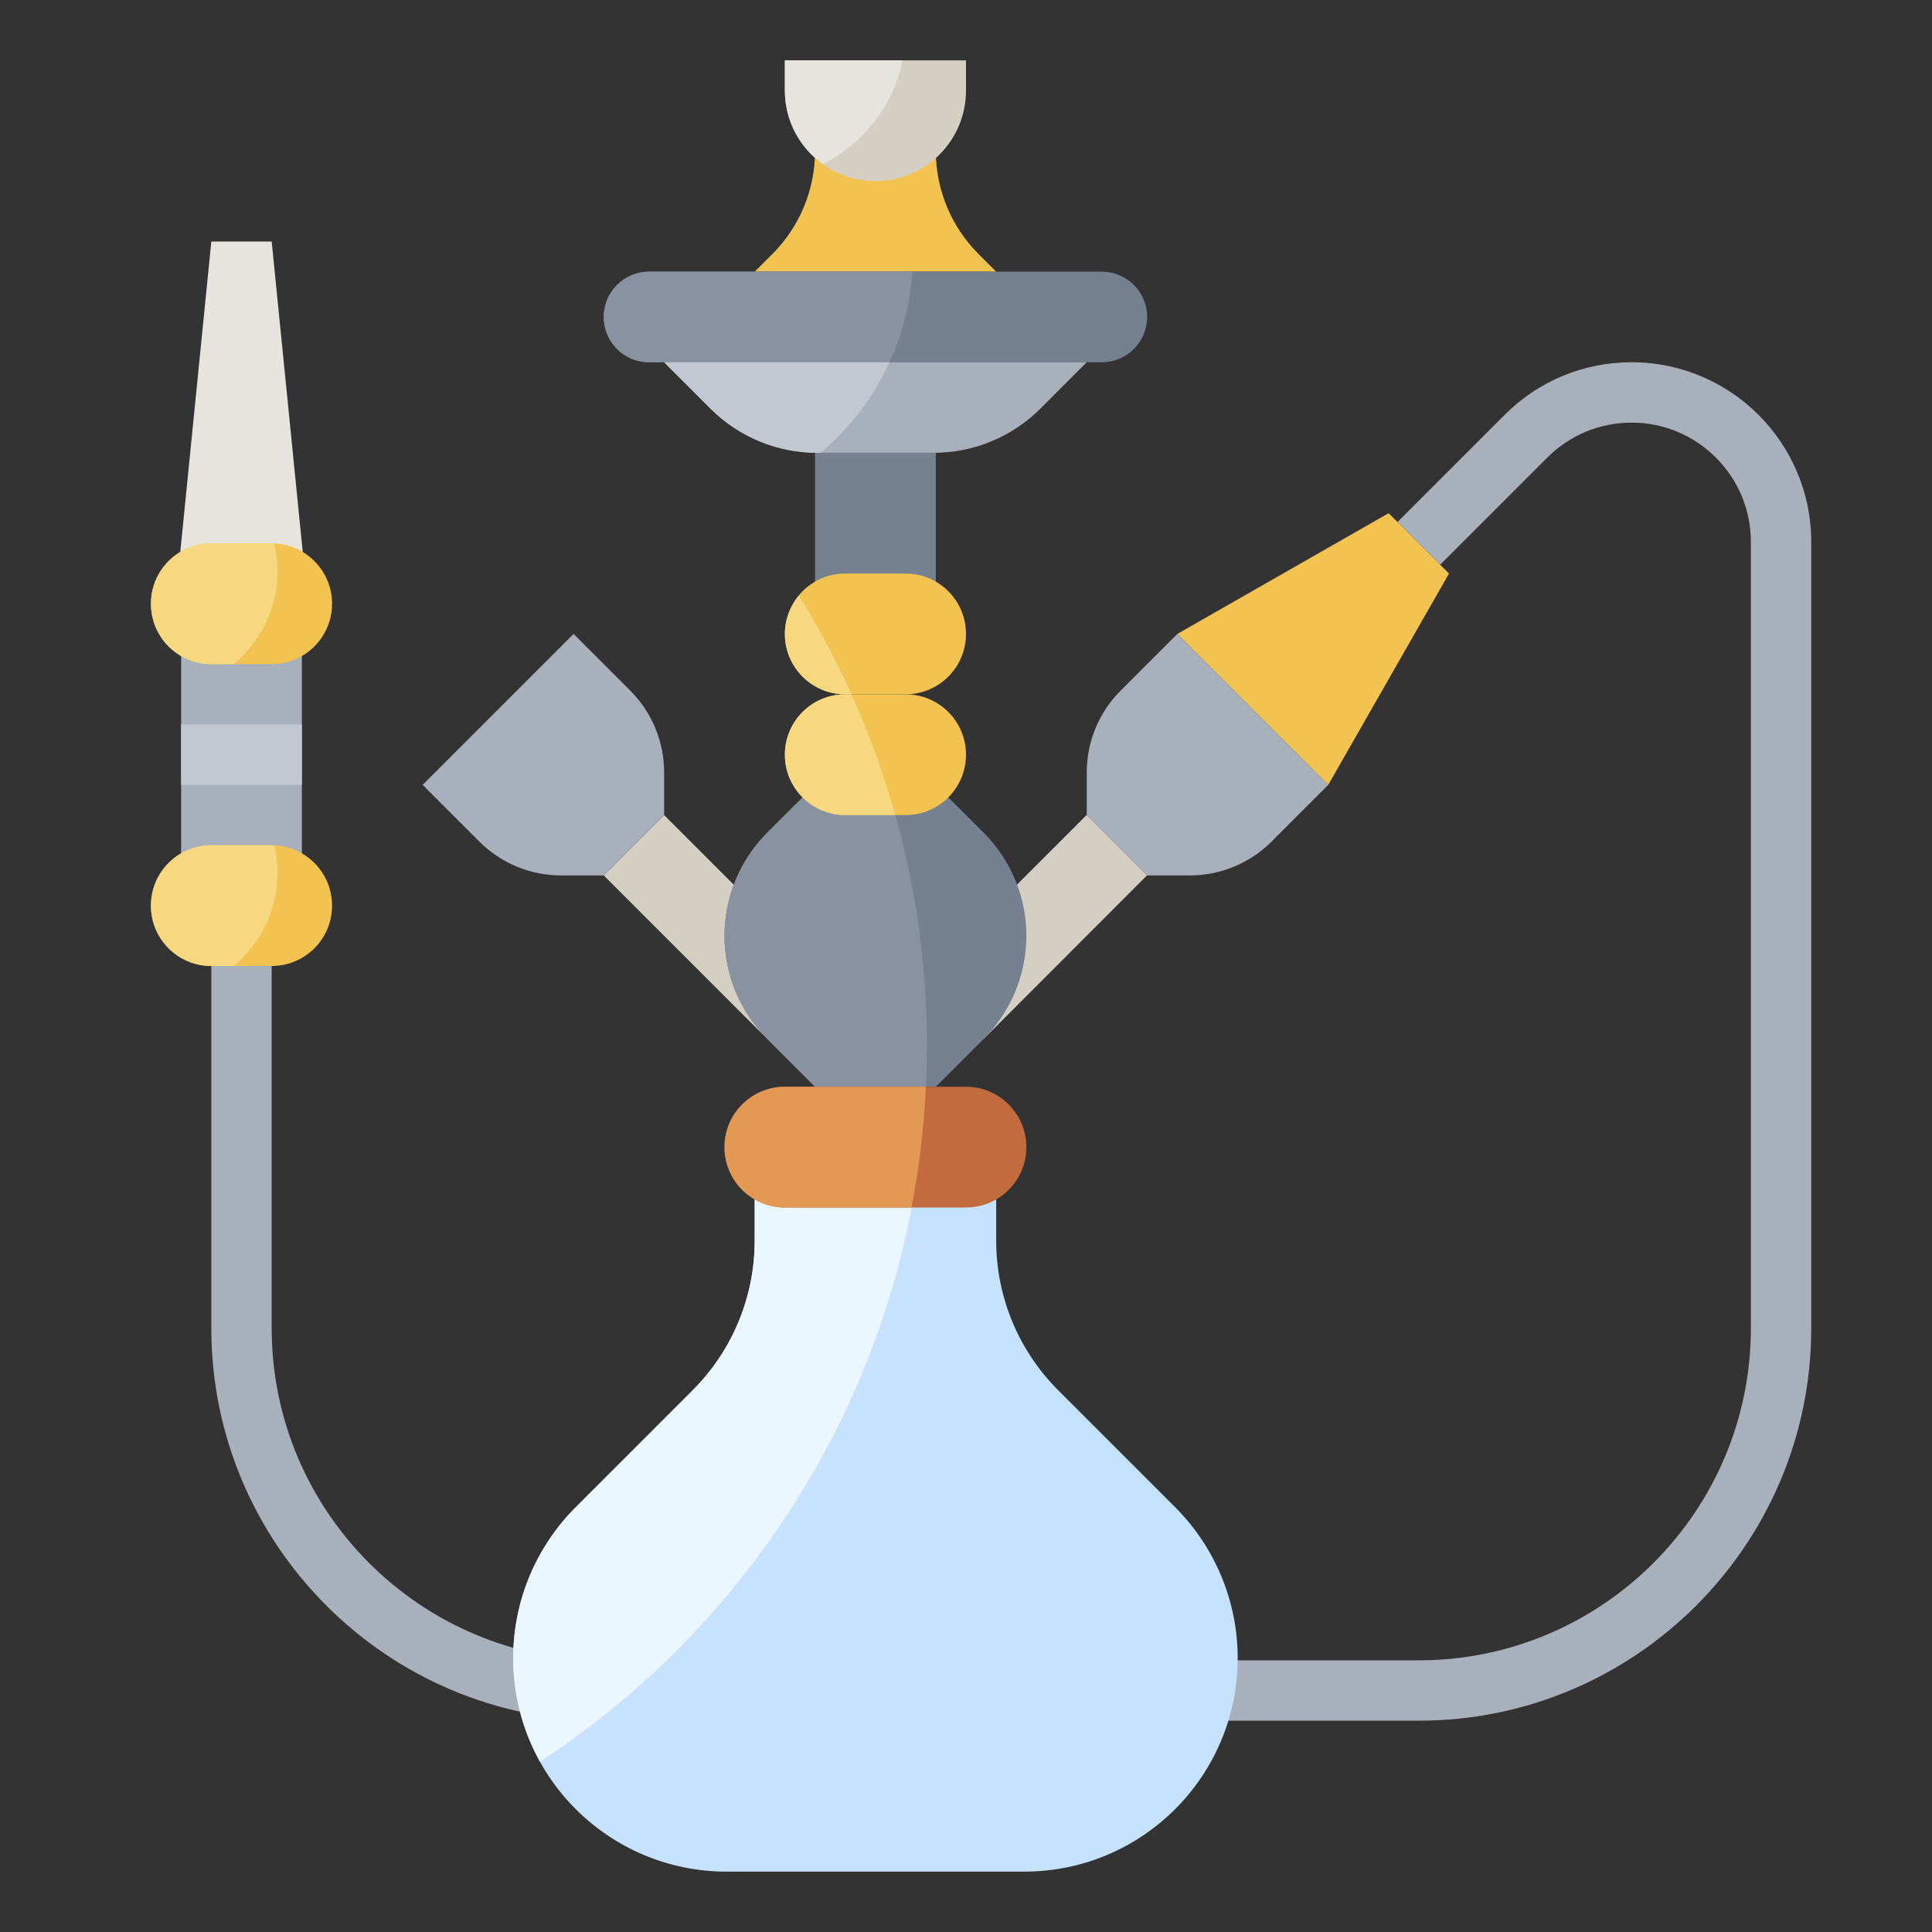<?xml version="1.0" encoding="UTF-8"?> <svg xmlns="http://www.w3.org/2000/svg" id="Layer_3" height="512" viewBox="0 0 64 64" width="512"><rect x="0" y="0" width="64" height="64" fill="#333333" stroke="none"/> <g> <g> <path d="m47 57h-27c-7.168 0-13-5.832-13-13v-12h2v12c0 6.065 4.935 11 11 11h27c6.065 0 11-4.935 11-11v-26.05c0-2.178-1.772-3.95-3.95-3.95-1.055 0-2.047.411-2.793 1.157l-3.55 3.55-1.414-1.414 3.55-3.55c1.124-1.124 2.618-1.743 4.207-1.743 3.281 0 5.95 2.669 5.95 5.95v26.05c0 7.168-5.832 13-13 13z" fill="#a8b0bc"></path> </g> <path d="m25.25 30.25-3.25-3.25-2 2 5.281 5.281z" fill="#d5cec2"></path> <path d="m32.748 30.246 3.25-3.25 2 2-5.412 5.418z" fill="#d5cec2"></path> <path d="m31 36 1.586-1.586c.905-.905 1.414-2.133 1.414-3.414 0-1.281-.509-2.509-1.414-3.414l-1.586-1.586h-4l-1.586 1.586c-.905.905-1.414 2.133-1.414 3.414 0 1.281.509 2.509 1.414 3.414l1.586 1.586z" fill="#758190"></path> <path d="m25.414 27.586c-.905.905-1.414 2.133-1.414 3.414s.509 2.509 1.414 3.414l1.586 1.586h3.673c.021-.449.034-.9.034-1.354 0-3.016-.475-5.92-1.347-8.646h-2.36z" fill="#8892a0"></path> <path d="m25 39v2.101c0 1.857-.737 3.637-2.05 4.95l-3.879 3.879c-1.326 1.326-2.071 3.125-2.071 5 0 3.904 3.166 7.07 7.071 7.07h9.858c3.905 0 7.071-3.166 7.071-7.071 0-1.875-.745-3.674-2.071-5l-3.879-3.879c-1.313-1.313-2.05-3.093-2.05-4.95v-2.1" fill="#c7e2fc"></path> <path d="m30.374 39h-5.374v2.1c0 1.857-.737 3.637-2.05 4.95l-3.879 3.879c-1.326 1.326-2.071 3.125-2.071 5 0 1.246.325 2.415.89 3.431 6.566-4.31 11.237-11.268 12.484-19.36z" fill="#ebf7fe"></path> <path d="m5.943 18.573 1.057-10.573h2l1.057 10.573" fill="#e7e4dd"></path> <path d="m6 21h4v8h-4z" fill="#a8b0bc"></path> <path d="m27 15h4v5h-4z" fill="#758190"></path> <path d="m33 9-.586-.586c-.905-.905-1.414-2.133-1.414-3.414h-4c0 1.281-.509 2.509-1.414 3.414l-.586.586z" fill="#f2c351"></path> <path d="m32 40h-6c-1.105 0-2-.895-2-2 0-1.105.895-2 2-2h6c1.105 0 2 .895 2 2 0 1.105-.895 2-2 2z" fill="#c16b3f"></path> <path d="m30 27h-2c-1.105 0-2-.895-2-2 0-1.105.895-2 2-2h2c1.105 0 2 .895 2 2 0 1.105-.895 2-2 2z" fill="#f2c351"></path> <path d="m30 23h-2c-1.105 0-2-.895-2-2 0-1.105.895-2 2-2h2c1.105 0 2 .895 2 2 0 1.105-.895 2-2 2z" fill="#f2c351"></path> <path d="m36.5 12h-15c-.828 0-1.5-.672-1.5-1.5 0-.828.672-1.5 1.5-1.5h15c.828 0 1.5.672 1.5 1.5 0 .828-.672 1.5-1.5 1.5z" fill="#758190"></path> <path d="m22 12 1.536 1.536c.937.937 2.209 1.464 3.535 1.464h3.858c1.326 0 2.598-.527 3.536-1.464l1.535-1.536" fill="#a8b0bc"></path> <path d="m29 6c-1.657 0-3-1.343-3-3v-1h6v1c0 1.657-1.343 3-3 3z" fill="#d5cec2"></path> <path d="m19 21 1.879 1.879c.718.718 1.121 1.691 1.121 2.707v1.414l-2 2h-1.414c-1.015 0-1.989-.403-2.707-1.121l-1.879-1.879z" fill="#a8b0bc"></path> <path d="m39 21-1.879 1.879c-.718.718-1.121 1.691-1.121 2.707v1.414l2 2h1.414c1.015 0 1.989-.403 2.707-1.121l1.879-1.879z" fill="#a8b0bc"></path> <path d="m39 21 7-4 2 2-4 7" fill="#f2c351"></path> <path d="m9 32h-2c-1.105 0-2-.895-2-2 0-1.105.895-2 2-2h2c1.105 0 2 .895 2 2 0 1.105-.895 2-2 2z" fill="#f2c351"></path> <path d="m9 22h-2c-1.105 0-2-.895-2-2 0-1.105.895-2 2-2h2c1.105 0 2 .895 2 2 0 1.105-.895 2-2 2z" fill="#f2c351"></path> <g> <path d="m6 24h4v2h-4z" fill="#c1c8d1"></path> </g> <path d="m26 36c-1.105 0-2 .895-2 2s.895 2 2 2h4.195c.249-1.304.414-2.639.477-4z" fill="#e39854"></path> <g fill="#f7d881"> <path d="m28.203 23h-.203c-1.105 0-2 .895-2 2s.895 2 2 2h1.655c-.385-1.379-.872-2.715-1.452-4z"></path> <path d="m26.466 19.731c-.287.346-.466.785-.466 1.269 0 1.105.895 2 2 2h.203c-.51-1.131-1.089-2.223-1.737-3.269z"></path> <path d="m7 18c-1.105 0-2 .895-2 2s.895 2 2 2h.751c.876-.751 1.442-1.852 1.442-3.097 0-.308-.04-.606-.105-.894-.029-.001-.058-.009-.088-.009z"></path> <path d="m7 28c-1.105 0-2 .895-2 2s.895 2 2 2h.751c.876-.751 1.442-1.852 1.442-3.097 0-.308-.04-.606-.105-.894-.029-.001-.058-.009-.088-.009z"></path> </g> <path d="m26 2v1c0 1.007.5 1.892 1.261 2.436 1.333-.681 2.332-1.926 2.638-3.436z" fill="#e7e4dd"></path> <path d="m30.222 9h-8.722c-.828 0-1.5.672-1.5 1.5s.672 1.5 1.5 1.5h7.966c.424-.924.686-1.935.756-3z" fill="#8892a0"></path> <path d="m22 12 1.536 1.536c.937.937 2.209 1.464 3.535 1.464h.112c.969-.812 1.75-1.837 2.283-3z" fill="#c1c8d1"></path> </g> </svg> 